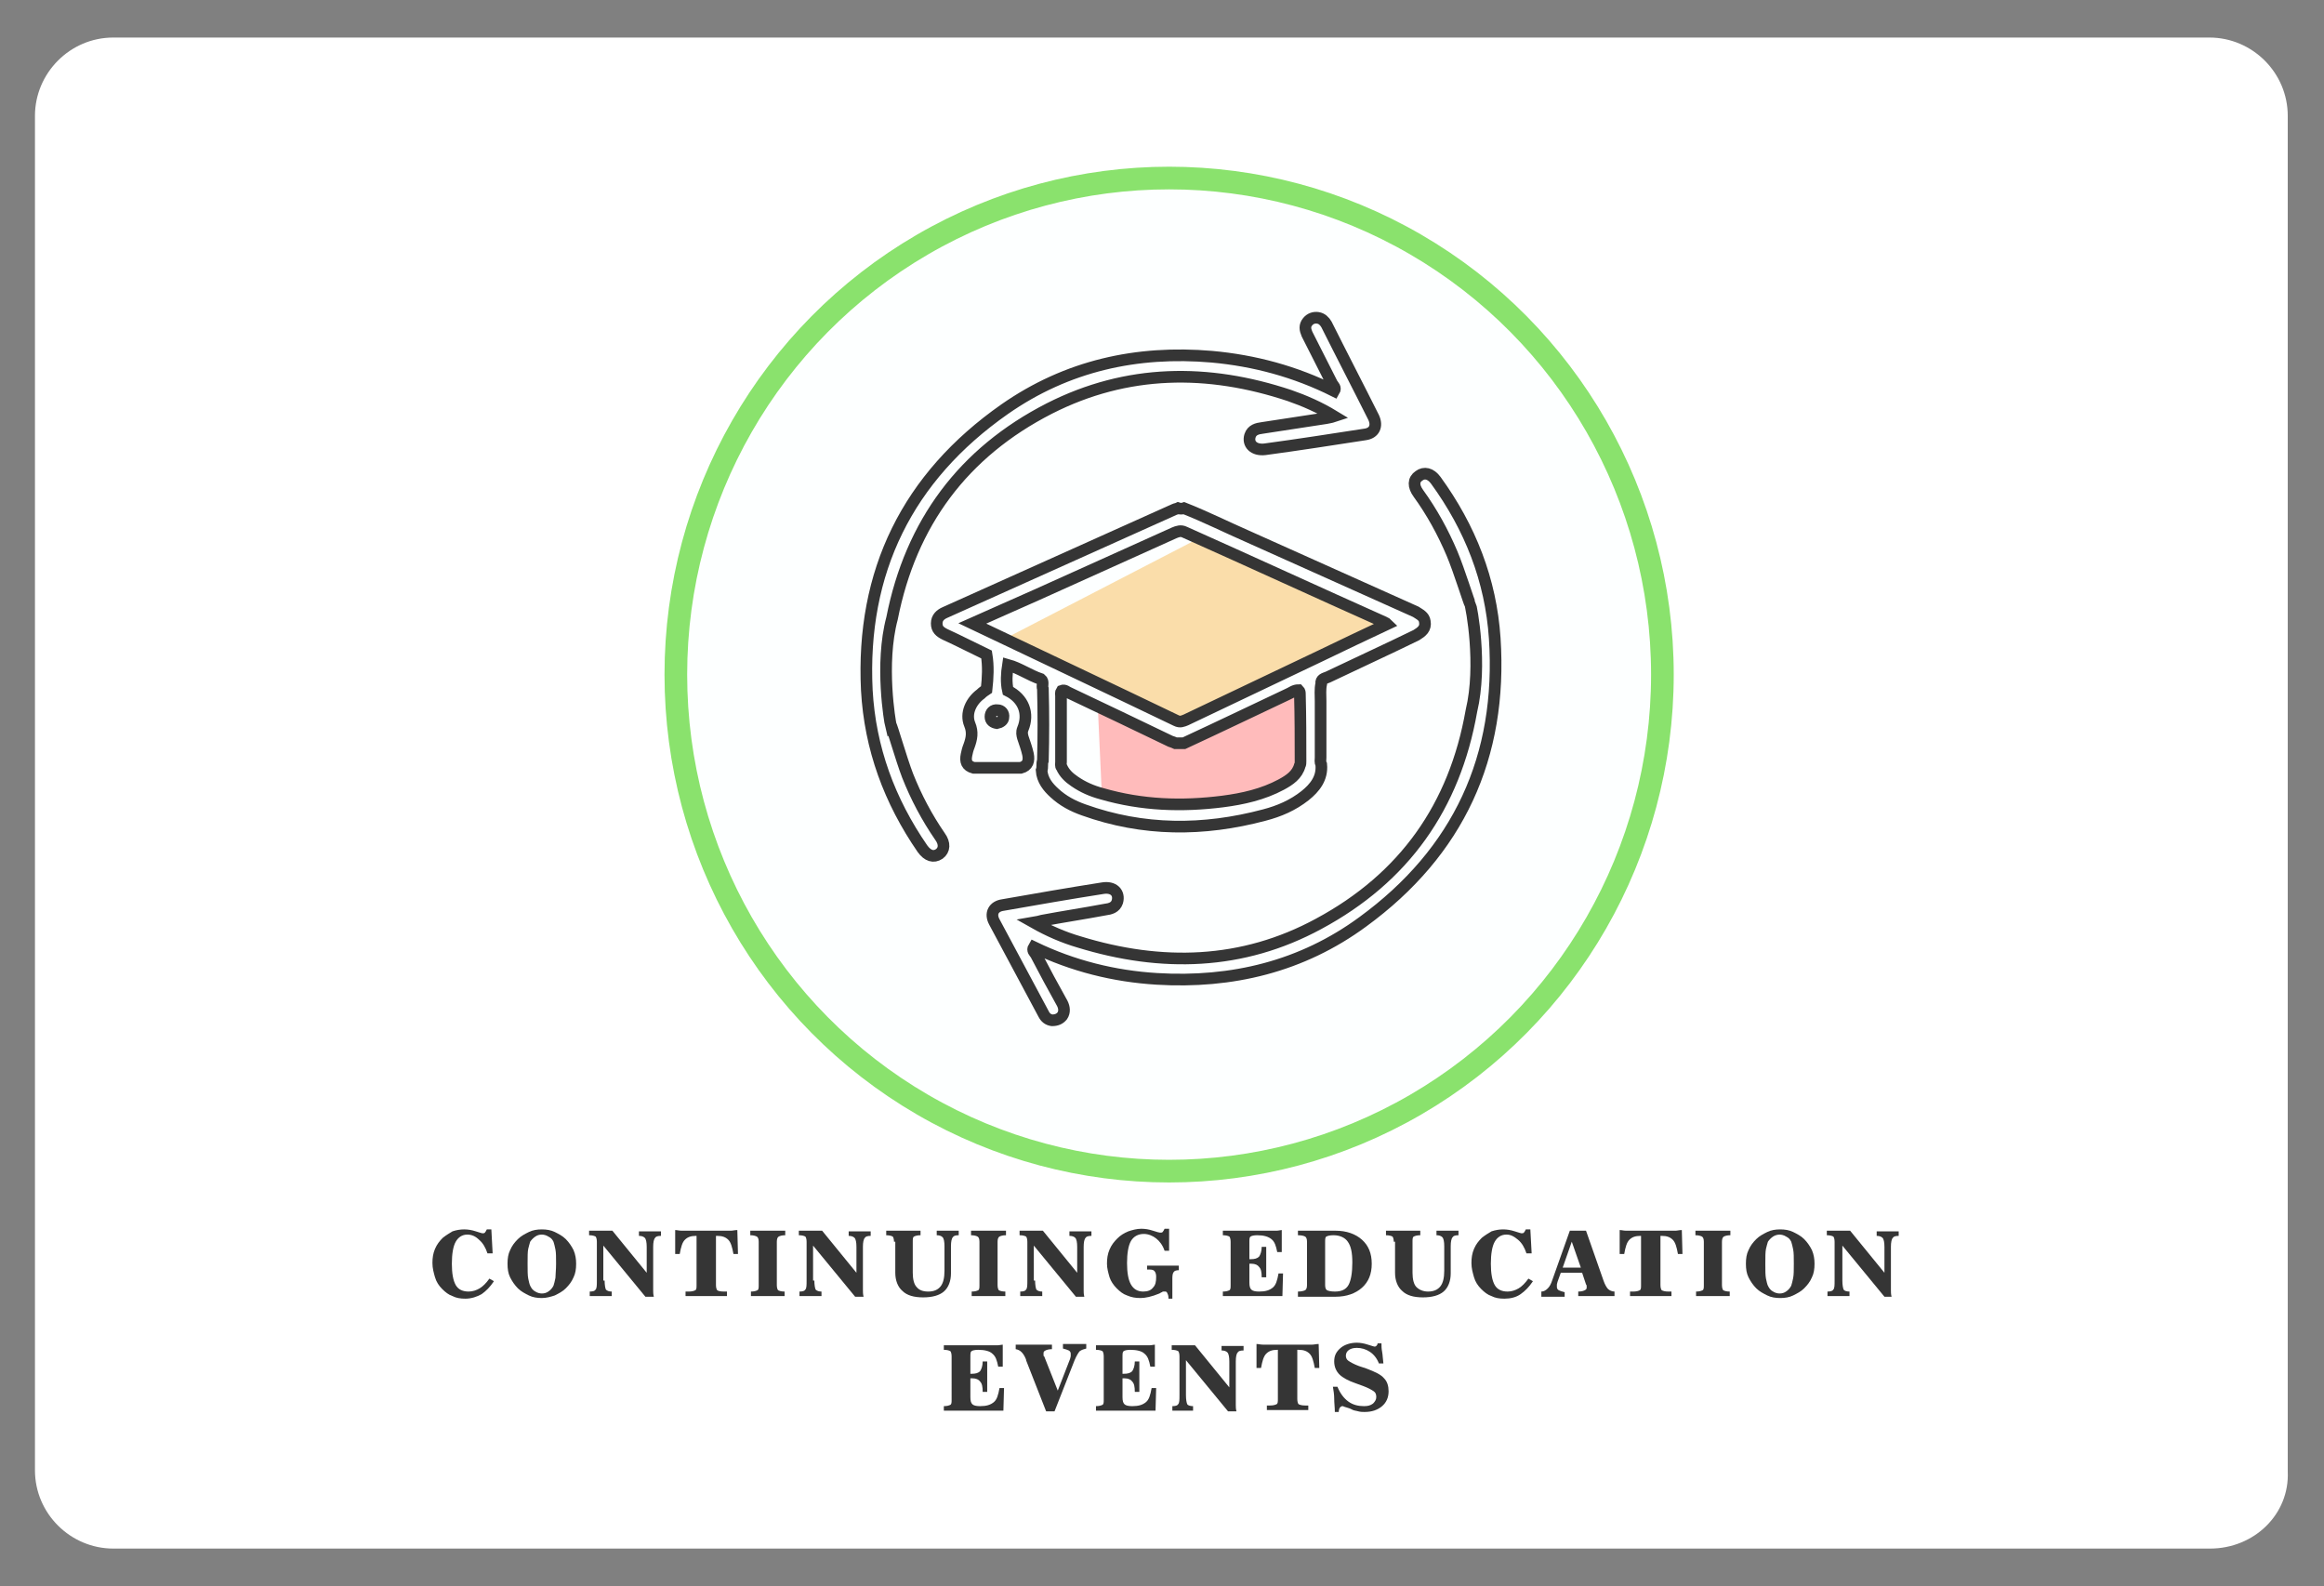 <?xml version="1.0" encoding="utf-8"?>
<!-- Generator: Adobe Illustrator 19.0.0, SVG Export Plug-In . SVG Version: 6.00 Build 0)  -->
<svg version="1.1" id="Layer_1" xmlns="http://www.w3.org/2000/svg" xmlns:xlink="http://www.w3.org/1999/xlink" x="0px" y="0px"
	 width="359px" height="245px" viewBox="-80.1 79.5 359 245" style="enable-background:new -80.1 79.5 359 245;"
	 xml:space="preserve">
<rect x="-80.1" y="79.5" width="359" height="245" fill="#808080" stroke="none"/>
<style type="text/css">
	.st0{fill:#FFFFFF;}
	.st1{fill:#FDFFFF;stroke:#8AE26D;stroke-width:3.5;}
	.st2{fill:#353535;}
	.st3{fill:#FADDAA;}
	.st4{fill:#FFBBBB;}
	.st5{fill:none;stroke:#353535;stroke-width:1.8;stroke-miterlimit:10;}
</style>
<path id="XMLID_64_" class="st0" d="M261.3,318.7H-62.6c-6.6,0-12.1-5.4-12.1-12.1V97.4c0-6.6,5.4-12.1,12.1-12.1h323.8
	c6.6,0,12.1,5.4,12.1,12.1v209.4C273.6,313.4,268.1,318.7,261.3,318.7z"/>
<ellipse id="Oval_17_" class="st1" cx="100.5" cy="183.7" rx="76.2" ry="76.7"/>
<g>
	<path class="st2" d="M-3.8,277.4c-0.6,0.9-1.2,1.5-1.9,2c-0.7,0.4-1.6,0.7-2.5,0.7c-0.8,0-1.4-0.1-2-0.4c-0.6-0.2-1.1-0.6-1.6-1.1
		c-0.5-0.5-0.9-1.1-1.1-1.8c-0.2-0.7-0.4-1.4-0.4-2.2c0-0.8,0.1-1.5,0.4-2.2s0.7-1.2,1.2-1.7c0.5-0.4,1-0.7,1.5-1
		c0.6-0.2,1.2-0.3,1.8-0.3c0.6,0,1.2,0.1,1.8,0.3c0.6,0.2,1,0.3,1,0.3c0.2,0,0.3,0,0.4-0.1c0.1-0.1,0.2-0.3,0.3-0.5h0.7l0.2,3.7
		h-0.8c-0.3-0.9-0.7-1.6-1.3-2.1c-0.5-0.5-1.1-0.8-1.8-0.8c-0.8,0-1.4,0.4-1.8,1.1c-0.4,0.7-0.6,1.9-0.6,3.4c0,1.5,0.2,2.6,0.6,3.3
		c0.4,0.7,1.1,1,2,1c0.6,0,1.2-0.2,1.7-0.5c0.5-0.3,1-0.8,1.5-1.5L-3.8,277.4z"/>
	<path class="st2" d="M-1.7,274.7c0-0.8,0.1-1.5,0.4-2.1c0.3-0.7,0.7-1.2,1.2-1.7c0.5-0.5,1.1-0.8,1.7-1.1s1.3-0.4,2-0.4
		c0.7,0,1.4,0.1,2,0.4s1.2,0.6,1.7,1.1c0.5,0.5,0.9,1.1,1.2,1.7c0.3,0.7,0.4,1.4,0.4,2.1c0,0.8-0.1,1.5-0.4,2.1
		c-0.3,0.7-0.7,1.2-1.2,1.7c-0.5,0.5-1.1,0.8-1.7,1.1c-0.6,0.2-1.3,0.4-2,0.4c-0.7,0-1.4-0.1-2-0.4s-1.2-0.6-1.7-1.1
		c-0.5-0.5-0.9-1.1-1.2-1.7C-1.6,276.2-1.7,275.5-1.7,274.7z M5.8,274.7c0-1,0-1.7-0.1-2.2s-0.2-0.9-0.3-1.2
		c-0.2-0.4-0.4-0.6-0.8-0.8c-0.3-0.2-0.7-0.3-1-0.3c-0.4,0-0.7,0.1-1,0.3c-0.3,0.2-0.6,0.5-0.8,0.8c-0.1,0.3-0.2,0.7-0.3,1.1
		s-0.1,1.2-0.1,2.3s0,1.8,0.1,2.3c0.1,0.5,0.2,0.9,0.3,1.1c0.2,0.4,0.4,0.7,0.8,0.9c0.3,0.2,0.7,0.3,1,0.3c0.4,0,0.7-0.1,1-0.3
		c0.3-0.2,0.6-0.5,0.8-0.9c0.1-0.3,0.2-0.7,0.3-1.2C5.7,276.4,5.8,275.7,5.8,274.7z"/>
	<path class="st2" d="M13.3,277.3c0,0.7,0.1,1.2,0.2,1.4c0.2,0.2,0.5,0.3,0.9,0.3h0v0.7h-3.4V279h0c0.5,0,0.8-0.1,0.9-0.3
		c0.2-0.2,0.2-0.7,0.2-1.4v-6c0-0.4-0.1-0.7-0.2-0.8c-0.2-0.1-0.5-0.2-1-0.2v-0.7h3.6l5.3,6.5v-4c0-0.7-0.1-1.2-0.3-1.4
		c-0.2-0.2-0.5-0.3-0.9-0.3h0v-0.7h3.4v0.7h0c-0.5,0-0.8,0.1-0.9,0.3c-0.2,0.2-0.3,0.7-0.3,1.4v6c0,0.2,0,0.5,0,0.7
		c0,0.3,0,0.6,0.1,1h-1.3l-6.5-7.9V277.3z"/>
	<path class="st2" d="M27.6,270.4h-0.2c-0.8,0-1.3,0.2-1.7,0.6c-0.4,0.4-0.6,1.1-0.8,2.2h-0.7l0-3.7c0.3,0,0.6,0.1,1,0.1
		c0.3,0,0.6,0,0.9,0h5.8c0.3,0,0.6,0,0.9,0c0.3,0,0.6-0.1,1-0.1l0.1,3.7h-0.7c-0.2-1.1-0.4-1.8-0.8-2.2c-0.4-0.4-0.9-0.6-1.7-0.6
		h-0.2v7.6c0,0.4,0.1,0.7,0.2,0.8s0.5,0.2,1,0.2h0.5v0.7h-6.4V279h0.5c0.5,0,0.8-0.1,1-0.2c0.2-0.1,0.2-0.4,0.2-0.8V270.4z"/>
	<path class="st2" d="M35.9,279.8V279c0.5,0,0.8-0.1,1-0.2c0.2-0.1,0.2-0.4,0.2-0.8v-6.7c0-0.4-0.1-0.7-0.3-0.8
		c-0.2-0.1-0.5-0.2-1-0.2v-0.7h5.4v0.7c-0.5,0-0.8,0.1-1,0.2c-0.2,0.1-0.3,0.4-0.3,0.8v6.7c0,0.4,0.1,0.7,0.2,0.8
		c0.2,0.1,0.5,0.2,1,0.2v0.7H35.9z"/>
	<path class="st2" d="M45.7,277.3c0,0.7,0.1,1.2,0.2,1.4c0.2,0.2,0.5,0.3,0.9,0.3h0v0.7h-3.4V279h0c0.5,0,0.8-0.1,0.9-0.3
		c0.2-0.2,0.2-0.7,0.2-1.4v-6c0-0.4-0.1-0.7-0.2-0.8c-0.2-0.1-0.5-0.2-1-0.2v-0.7h3.6l5.3,6.5v-4c0-0.7-0.1-1.2-0.3-1.4
		c-0.2-0.2-0.5-0.3-0.9-0.3h0v-0.7h3.4v0.7h0c-0.5,0-0.8,0.1-0.9,0.3c-0.2,0.2-0.3,0.7-0.3,1.4v6c0,0.2,0,0.5,0,0.7
		c0,0.3,0,0.6,0.1,1h-1.3l-6.5-7.9V277.3z"/>
	<path class="st2" d="M58,271.3c0-0.4-0.1-0.7-0.2-0.8c-0.2-0.1-0.5-0.2-1-0.2v-0.7h5.3v0.7c-0.5,0-0.8,0.1-1,0.2
		c-0.2,0.1-0.2,0.4-0.2,0.8v4.8c0,1,0.2,1.8,0.6,2.2c0.4,0.5,1,0.7,1.8,0.7c0.9,0,1.5-0.3,1.9-0.8c0.4-0.5,0.6-1.3,0.6-2.4V272
		c0-0.7-0.1-1.2-0.3-1.4c-0.2-0.2-0.5-0.3-0.9-0.3h0v-0.7h3.4v0.7h0c-0.5,0-0.8,0.1-0.9,0.3c-0.2,0.2-0.3,0.7-0.3,1.4v4.2
		c0,1.2-0.4,2.2-1.1,2.8s-1.8,0.9-3.2,0.9c-1.4,0-2.5-0.3-3.2-1c-0.7-0.6-1.1-1.6-1.1-2.8V271.3z"/>
	<path class="st2" d="M70,279.8V279c0.5,0,0.8-0.1,1-0.2c0.2-0.1,0.2-0.4,0.2-0.8v-6.7c0-0.4-0.1-0.7-0.3-0.8
		c-0.2-0.1-0.5-0.2-1-0.2v-0.7h5.4v0.7c-0.5,0-0.8,0.1-1,0.2c-0.2,0.1-0.3,0.4-0.3,0.8v6.7c0,0.4,0.1,0.7,0.2,0.8
		c0.2,0.1,0.5,0.2,1,0.2v0.7H70z"/>
	<path class="st2" d="M79.8,277.3c0,0.7,0.1,1.2,0.2,1.4c0.2,0.2,0.5,0.3,0.9,0.3h0v0.7h-3.4V279h0c0.5,0,0.8-0.1,0.9-0.3
		c0.2-0.2,0.2-0.7,0.2-1.4v-6c0-0.4-0.1-0.7-0.2-0.8c-0.2-0.1-0.5-0.2-1-0.2v-0.7h3.6l5.3,6.5v-4c0-0.7-0.1-1.2-0.3-1.4
		c-0.2-0.2-0.5-0.3-0.9-0.3h0v-0.7h3.4v0.7h0c-0.5,0-0.8,0.1-0.9,0.3c-0.2,0.2-0.3,0.7-0.3,1.4v6c0,0.2,0,0.5,0,0.7
		c0,0.3,0,0.6,0.1,1h-1.3l-6.5-7.9V277.3z"/>
	<path class="st2" d="M100.4,280c0-0.4-0.1-0.6-0.2-0.8c-0.1-0.2-0.2-0.2-0.4-0.2c-0.1,0-0.1,0-0.2,0c-0.1,0-0.1,0-0.2,0.1
		c-0.1,0-0.2,0.1-0.4,0.2c-1.2,0.5-2.2,0.7-2.9,0.7c-0.8,0-1.4-0.1-2.1-0.4c-0.6-0.2-1.1-0.6-1.6-1.1c-0.5-0.5-0.9-1.1-1.1-1.7
		c-0.2-0.7-0.4-1.4-0.4-2.1c0-0.8,0.1-1.5,0.4-2.2c0.3-0.7,0.7-1.2,1.2-1.7c0.5-0.5,1-0.8,1.7-1.1c0.6-0.2,1.3-0.4,2-0.4
		c0.6,0,1.2,0.1,1.8,0.3c0.6,0.2,1,0.3,1.1,0.3c0.2,0,0.3,0,0.4-0.1c0.1-0.1,0.2-0.3,0.3-0.5h0.7v3.4h-0.7c-0.3-0.9-0.8-1.5-1.3-1.9
		c-0.5-0.4-1.2-0.7-1.9-0.7c-0.9,0-1.6,0.4-2,1.1c-0.4,0.7-0.6,1.9-0.6,3.4c0,1.5,0.2,2.6,0.6,3.3c0.4,0.7,1,1.1,1.9,1.1
		c0.7,0,1.2-0.2,1.5-0.6c0.4-0.4,0.5-0.9,0.5-1.7c0-0.4-0.1-0.7-0.3-0.9c-0.2-0.2-0.5-0.2-1-0.2h-0.1V275h4.9v0.7
		c-0.4,0-0.7,0.1-0.8,0.3c-0.1,0.1-0.2,0.4-0.2,0.9v1.4c0,0.3,0,0.6,0,0.9c0,0.3,0,0.6,0,0.9H100.4z"/>
	<path class="st2" d="M118.1,276.1l-0.1,3.6h-9.2V279c0.5,0,0.8-0.1,1-0.2s0.2-0.4,0.2-0.8v-6.7c0-0.4-0.1-0.7-0.2-0.8
		c-0.2-0.1-0.5-0.2-1-0.2v-0.7h7.3c0.4,0,0.7,0,1,0c0.3,0,0.6-0.1,0.8-0.1l0,3.4h-0.7c-0.2-1-0.4-1.6-0.9-2s-1.2-0.6-2.2-0.6
		c-0.5,0-0.9,0.1-1,0.2c-0.2,0.1-0.2,0.4-0.2,0.9v2.6c0,0,0.1,0,0.1,0c0.1,0,0.1,0,0.1,0c0.6,0,1-0.1,1.3-0.4
		c0.2-0.3,0.4-0.8,0.4-1.5h0.7v4.7h-0.7c0-0.8-0.1-1.3-0.4-1.6c-0.2-0.3-0.6-0.5-1.2-0.5c-0.1,0-0.1,0-0.2,0c0,0-0.1,0-0.1,0v2.9
		c0,0.6,0.1,0.9,0.3,1.1c0.2,0.2,0.6,0.3,1.2,0.3c1,0,1.6-0.2,2.1-0.6s0.7-1.1,0.9-2.2H118.1z"/>
	<path class="st2" d="M120.4,279.8V279c0.5,0,0.9-0.1,1.1-0.2c0.2-0.1,0.3-0.4,0.3-0.8v-6.7c0-0.4-0.1-0.7-0.3-0.8s-0.5-0.2-1.1-0.2
		v-0.7h5.8c1.7,0,3.1,0.5,4.1,1.4s1.5,2.1,1.5,3.7c0,1.6-0.5,2.8-1.5,3.7s-2.4,1.4-4.1,1.4H120.4z M124.6,271.4v6.6
		c0,0.4,0.1,0.7,0.3,0.8c0.2,0.1,0.6,0.2,1.2,0.2c1,0,1.7-0.3,2.1-1s0.6-1.9,0.6-3.5c0-1.5-0.2-2.5-0.7-3.2c-0.4-0.6-1.2-1-2.2-1
		c-0.6,0-0.9,0.1-1.1,0.2S124.6,270.9,124.6,271.4z"/>
	<path class="st2" d="M135.2,271.3c0-0.4-0.1-0.7-0.2-0.8c-0.2-0.1-0.5-0.2-1-0.2v-0.7h5.3v0.7c-0.5,0-0.8,0.1-1,0.2
		c-0.2,0.1-0.2,0.4-0.2,0.8v4.8c0,1,0.2,1.8,0.6,2.2s1,0.7,1.8,0.7c0.9,0,1.5-0.3,1.9-0.8c0.4-0.5,0.6-1.3,0.6-2.4V272
		c0-0.7-0.1-1.2-0.3-1.4c-0.2-0.2-0.5-0.3-0.9-0.3h0v-0.7h3.4v0.7h0c-0.5,0-0.8,0.1-0.9,0.3c-0.2,0.2-0.3,0.7-0.3,1.4v4.2
		c0,1.2-0.4,2.2-1.1,2.8c-0.7,0.6-1.8,0.9-3.2,0.9c-1.4,0-2.5-0.3-3.2-1c-0.7-0.6-1.1-1.6-1.1-2.8V271.3z"/>
	<path class="st2" d="M156.7,277.4c-0.6,0.9-1.2,1.5-1.9,2s-1.6,0.7-2.5,0.7c-0.8,0-1.4-0.1-2-0.4c-0.6-0.2-1.1-0.6-1.6-1.1
		c-0.5-0.5-0.9-1.1-1.1-1.8s-0.4-1.4-0.4-2.2c0-0.8,0.1-1.5,0.4-2.2s0.7-1.2,1.2-1.7c0.5-0.4,1-0.7,1.5-1c0.6-0.2,1.2-0.3,1.8-0.3
		c0.6,0,1.2,0.1,1.8,0.3c0.6,0.2,1,0.3,1,0.3c0.2,0,0.3,0,0.4-0.1c0.1-0.1,0.2-0.3,0.3-0.5h0.7l0.2,3.7h-0.8
		c-0.3-0.9-0.7-1.6-1.3-2.1s-1.1-0.8-1.8-0.8c-0.8,0-1.4,0.4-1.8,1.1c-0.4,0.7-0.6,1.9-0.6,3.4c0,1.5,0.2,2.6,0.6,3.3
		c0.4,0.7,1.1,1,2,1c0.6,0,1.2-0.2,1.7-0.5c0.5-0.3,1-0.8,1.5-1.5L156.7,277.4z"/>
	<path class="st2" d="M160.5,277.5c0,0.1-0.1,0.3-0.1,0.4s0,0.2,0,0.4c0,0.2,0.1,0.4,0.3,0.5c0.2,0.1,0.5,0.2,0.9,0.3v0.7H158V279
		c0.4,0,0.7-0.2,1-0.5c0.3-0.3,0.5-0.7,0.7-1.3l2.7-7.6h2.5l2.7,7.7c0.2,0.6,0.5,1.1,0.7,1.3c0.2,0.2,0.6,0.4,1,0.4v0.7h-5.6V279
		c0.5,0,0.8-0.1,1-0.2c0.2-0.1,0.3-0.2,0.3-0.4c0-0.1,0-0.2,0-0.2c0-0.1,0-0.2-0.1-0.3l-0.6-1.8H161L160.5,277.5z M161.3,275.3h2.8
		l-1.4-4L161.3,275.3z"/>
	<path class="st2" d="M173.5,270.4h-0.2c-0.8,0-1.3,0.2-1.7,0.6c-0.4,0.4-0.6,1.1-0.8,2.2h-0.7l0-3.7c0.3,0,0.6,0.1,1,0.1
		c0.3,0,0.6,0,0.9,0h5.8c0.3,0,0.6,0,0.9,0c0.3,0,0.6-0.1,1-0.1l0.1,3.7h-0.7c-0.2-1.1-0.4-1.8-0.8-2.2c-0.4-0.4-0.9-0.6-1.7-0.6
		h-0.2v7.6c0,0.4,0.1,0.7,0.2,0.8c0.2,0.1,0.5,0.2,1,0.2h0.5v0.7h-6.4V279h0.5c0.5,0,0.8-0.1,1-0.2c0.2-0.1,0.2-0.4,0.2-0.8V270.4z"
		/>
	<path class="st2" d="M181.9,279.8V279c0.5,0,0.8-0.1,1-0.2c0.2-0.1,0.2-0.4,0.2-0.8v-6.7c0-0.4-0.1-0.7-0.3-0.8
		c-0.2-0.1-0.5-0.2-1-0.2v-0.7h5.4v0.7c-0.5,0-0.8,0.1-1,0.2c-0.2,0.1-0.3,0.4-0.3,0.8v6.7c0,0.4,0.1,0.7,0.2,0.8
		c0.2,0.1,0.5,0.2,1,0.2v0.7H181.9z"/>
	<path class="st2" d="M189.6,274.7c0-0.8,0.1-1.5,0.4-2.1c0.3-0.7,0.7-1.2,1.2-1.7c0.5-0.5,1.1-0.8,1.7-1.1s1.3-0.4,2-0.4
		c0.7,0,1.4,0.1,2,0.4s1.2,0.6,1.7,1.1c0.5,0.5,0.9,1.1,1.2,1.7c0.3,0.7,0.4,1.4,0.4,2.1c0,0.8-0.1,1.5-0.4,2.1
		c-0.3,0.7-0.7,1.2-1.2,1.7c-0.5,0.5-1.1,0.8-1.7,1.1s-1.3,0.4-2,0.4c-0.7,0-1.4-0.1-2-0.4s-1.2-0.6-1.7-1.1
		c-0.5-0.5-0.9-1.1-1.2-1.7C189.7,276.2,189.6,275.5,189.6,274.7z M197,274.7c0-1,0-1.7-0.1-2.2s-0.2-0.9-0.3-1.2
		c-0.2-0.4-0.4-0.6-0.8-0.8c-0.3-0.2-0.7-0.3-1-0.3s-0.7,0.1-1,0.3c-0.3,0.2-0.6,0.5-0.8,0.8c-0.1,0.3-0.2,0.7-0.3,1.1
		c-0.1,0.5-0.1,1.2-0.1,2.3s0,1.8,0.1,2.3c0.1,0.5,0.2,0.9,0.3,1.1c0.2,0.4,0.4,0.7,0.8,0.9c0.3,0.2,0.7,0.3,1,0.3
		c0.4,0,0.7-0.1,1-0.3c0.3-0.2,0.6-0.5,0.8-0.9c0.1-0.3,0.2-0.7,0.3-1.2C197,276.4,197,275.7,197,274.7z"/>
	<path class="st2" d="M204.5,277.3c0,0.7,0.1,1.2,0.2,1.4s0.5,0.3,0.9,0.3h0v0.7h-3.4V279h0c0.5,0,0.8-0.1,0.9-0.3
		c0.2-0.2,0.2-0.7,0.2-1.4v-6c0-0.4-0.1-0.7-0.2-0.8c-0.2-0.1-0.5-0.2-1-0.2v-0.7h3.6l5.3,6.5v-4c0-0.7-0.1-1.2-0.3-1.4
		c-0.2-0.2-0.5-0.3-0.9-0.3h0v-0.7h3.4v0.7h0c-0.5,0-0.8,0.1-0.9,0.3c-0.2,0.2-0.3,0.7-0.3,1.4v6c0,0.2,0,0.5,0,0.7
		c0,0.3,0,0.6,0.1,1H211l-6.5-7.9V277.3z"/>
	<path class="st2" d="M75,293.8l-0.1,3.6h-9.2v-0.7c0.5,0,0.8-0.1,1-0.2s0.2-0.4,0.2-0.8V289c0-0.4-0.1-0.7-0.2-0.8
		c-0.2-0.1-0.5-0.2-1-0.2v-0.7h7.3c0.4,0,0.7,0,1,0c0.3,0,0.6-0.1,0.8-0.1l0,3.4h-0.7c-0.2-1-0.4-1.6-0.9-2
		c-0.4-0.4-1.2-0.6-2.2-0.6c-0.5,0-0.9,0.1-1,0.2c-0.2,0.1-0.2,0.4-0.2,0.9v2.6c0,0,0.1,0,0.1,0c0.1,0,0.1,0,0.1,0
		c0.6,0,1-0.1,1.3-0.4c0.2-0.3,0.4-0.8,0.4-1.5h0.7v4.7h-0.7c0-0.8-0.1-1.3-0.4-1.6c-0.2-0.3-0.6-0.5-1.2-0.5c-0.1,0-0.1,0-0.2,0
		c0,0-0.1,0-0.1,0v2.9c0,0.6,0.1,0.9,0.3,1.1s0.6,0.3,1.2,0.3c1,0,1.6-0.2,2.1-0.6s0.7-1.1,0.9-2.2H75z"/>
	<path class="st2" d="M78.4,289.6c0,0,0-0.1,0-0.1c-0.4-1-0.9-1.5-1.6-1.6v-0.7h5.6v0.7c-0.5,0-0.8,0.1-1,0.2
		c-0.2,0.1-0.3,0.2-0.3,0.4c0,0.1,0,0.2,0,0.3c0,0.1,0,0.2,0.1,0.2l2.1,5.3l1.9-4.9c0-0.1,0.1-0.3,0.1-0.4s0-0.3,0-0.4
		c0-0.2-0.1-0.4-0.3-0.5c-0.2-0.1-0.5-0.2-0.9-0.3v-0.7h3.6v0.7c-0.4,0.1-0.7,0.2-1,0.4c-0.2,0.2-0.5,0.7-0.8,1.4l-3.1,7.9h-1.3
		L78.4,289.6z"/>
	<path class="st2" d="M98.5,293.8l-0.1,3.6h-9.2v-0.7c0.5,0,0.8-0.1,1-0.2s0.2-0.4,0.2-0.8V289c0-0.4-0.1-0.7-0.2-0.8
		c-0.2-0.1-0.5-0.2-1-0.2v-0.7h7.3c0.4,0,0.7,0,1,0c0.3,0,0.6-0.1,0.8-0.1l0,3.4h-0.7c-0.2-1-0.4-1.6-0.9-2
		c-0.4-0.4-1.2-0.6-2.2-0.6c-0.5,0-0.9,0.1-1,0.2c-0.2,0.1-0.2,0.4-0.2,0.9v2.6c0,0,0.1,0,0.1,0c0.1,0,0.1,0,0.1,0
		c0.6,0,1-0.1,1.3-0.4c0.2-0.3,0.4-0.8,0.4-1.5h0.7v4.7h-0.7c0-0.8-0.1-1.3-0.4-1.6c-0.2-0.3-0.6-0.5-1.2-0.5c-0.1,0-0.1,0-0.2,0
		c0,0-0.1,0-0.1,0v2.9c0,0.6,0.1,0.9,0.3,1.1s0.6,0.3,1.2,0.3c1,0,1.6-0.2,2.1-0.6s0.7-1.1,0.9-2.2H98.5z"/>
	<path class="st2" d="M103.1,295c0,0.7,0.1,1.2,0.2,1.4s0.5,0.3,0.9,0.3h0v0.7H101v-0.7h0c0.5,0,0.8-0.1,0.9-0.3
		c0.2-0.2,0.2-0.7,0.2-1.4v-6c0-0.4-0.1-0.7-0.2-0.8c-0.2-0.1-0.5-0.2-1-0.2v-0.7h3.6l5.3,6.5v-4c0-0.7-0.1-1.2-0.3-1.4
		c-0.2-0.2-0.5-0.3-0.9-0.3h0v-0.7h3.4v0.7h0c-0.5,0-0.8,0.1-0.9,0.3c-0.2,0.2-0.3,0.7-0.3,1.4v6c0,0.2,0,0.5,0,0.7
		c0,0.3,0,0.6,0.1,1h-1.3l-6.5-7.9V295z"/>
	<path class="st2" d="M117.4,288h-0.2c-0.8,0-1.3,0.2-1.7,0.6c-0.4,0.4-0.6,1.1-0.8,2.2h-0.7l0-3.7c0.3,0,0.6,0.1,1,0.1
		c0.3,0,0.6,0,0.9,0h5.8c0.3,0,0.6,0,0.9,0c0.3,0,0.6-0.1,1-0.1l0.1,3.7H123c-0.2-1.1-0.4-1.8-0.8-2.2c-0.4-0.4-0.9-0.6-1.7-0.6
		h-0.2v7.6c0,0.4,0.1,0.7,0.2,0.8c0.2,0.1,0.5,0.2,1,0.2h0.5v0.7h-6.4v-0.7h0.5c0.5,0,0.8-0.1,1-0.2c0.2-0.1,0.2-0.4,0.2-0.8V288z"
		/>
	<path class="st2" d="M126.1,297.6c0-0.7-0.1-1.4-0.1-2.1c0-0.6-0.1-1.2-0.2-1.8h0.7c0.4,1,1,1.8,1.7,2.3c0.7,0.5,1.5,0.7,2.4,0.7
		c0.6,0,1-0.1,1.4-0.4c0.3-0.3,0.5-0.6,0.5-1c0-0.4-0.1-0.7-0.4-0.9c-0.3-0.2-0.8-0.5-1.6-0.8l-1.1-0.4c-1.2-0.4-2.1-0.9-2.6-1.4
		c-0.5-0.5-0.8-1.2-0.8-2c0-0.9,0.3-1.5,1-2.1c0.6-0.5,1.5-0.8,2.5-0.8c0.5,0,1.1,0.1,1.7,0.3c0.6,0.2,1,0.3,1,0.3
		c0.1,0,0.2,0,0.3-0.1s0.2-0.2,0.2-0.4l0.6,0c0,0.4,0,0.8,0.1,1.3s0.1,1.1,0.2,1.8h-0.7c-0.3-0.8-0.8-1.4-1.4-1.8s-1.3-0.6-2-0.6
		c-0.5,0-0.9,0.1-1.2,0.3c-0.3,0.2-0.5,0.5-0.5,0.9c0,0.3,0.1,0.6,0.4,0.8c0.3,0.2,0.8,0.5,1.6,0.8l1.2,0.4c1.3,0.5,2.2,0.9,2.7,1.5
		c0.5,0.5,0.7,1.2,0.7,2c0,0.9-0.3,1.7-1,2.3s-1.6,0.9-2.7,0.9c-0.3,0-0.6,0-1-0.1c-0.3-0.1-0.7-0.1-1-0.3c-0.2-0.1-0.4-0.2-0.8-0.3
		s-0.5-0.2-0.6-0.2c-0.2,0-0.3,0.1-0.4,0.2c-0.1,0.1-0.2,0.4-0.2,0.7H126.1z"/>
</g>
<polygon class="st3" points="104.8,162.8 75.8,177.8 101.7,190.8 133.8,175.5 "/>
<path class="st4" d="M89.5,189l0.6,13.1c0,0,15.1,5.4,30.6-3.4l-0.1-12.5l-19,8.1L89.5,189z"/>
<path class="st5" d="M60.1,199.3c1.3,3.3,3,6.5,5,9.4c0.8,1.1,0.7,2.1-0.1,2.7c-0.9,0.6-1.8,0.3-2.6-0.8c-5.1-7.4-8.1-15.5-8.6-24.5
	c-0.9-18.3,6.3-32.9,21.3-43.4c9.6-6.7,20.4-9.1,32-8.1c6.6,0.6,12.9,2.3,18.9,5.3c0.3-0.5-0.1-0.8-0.3-1.1
	c-1.3-2.6-2.6-5.1-3.9-7.7c-0.3-0.7-0.4-1.3,0.1-1.9c0.4-0.5,1-0.7,1.6-0.6c0.6,0.1,1,0.5,1.3,1c2.4,4.8,4.9,9.6,7.3,14.4
	c0.6,1.3,0.1,2.4-1.3,2.6c-5.2,0.8-10.3,1.6-15.5,2.3c-1.7,0.2-2.7-0.8-2.3-2.1c0.3-0.9,1.1-1.1,1.9-1.2c3.3-0.5,6.5-1,9.8-1.5
	c0.4-0.1,0.7-0.1,1.3-0.3c-2.3-1.4-4.6-2.4-6.9-3.2c-12.6-4.2-25.1-4.1-37.1,2c-13.3,6.8-21.4,17.7-24.3,32.4
	c-1.9,7.1-0.3,16.1-0.2,16.5C57.6,191.4,59.1,196.7,60.1,199.3z"/>
<path class="st5" d="M140,175.5c-0.1-0.8-0.8-1.1-1.4-1.5c-8.7-3.9-17.4-7.8-26.1-11.7c-3.2-1.4-6.4-3-9.7-4.3
	c-0.3,0.1-0.6,0.1-0.9,0c-0.2,0.1-0.4,0.1-0.6,0.2c-11.8,5.3-23.6,10.6-35.4,15.9c-0.7,0.3-1.3,0.8-1.3,1.7c0,0.9,0.5,1.3,1.3,1.7
	c2.2,1,4.3,2.1,6.4,3.1c0.3,1.8,0.2,3.6,0,5.4c-0.3,0.2-0.6,0.4-0.9,0.7c-1.5,1.1-2.4,3-1.7,4.7c0.5,1.2,0.3,2.2-0.1,3.3
	c-0.2,0.5-0.3,0.9-0.4,1.4c-0.2,1,0,1.7,1.1,2c2.4,0,4.8,0,7.3,0c1.1-0.3,1.3-1.1,1.1-2.1c-0.2-0.9-0.5-1.7-0.8-2.6
	c-0.1-0.4-0.2-0.8,0-1.3c1-2.4,0.1-4.7-2.3-5.9c-0.3-1.3-0.2-2.7,0-4c1.8,0.5,3.3,1.6,5.1,2.2c0.5,0.4,0.1,1,0.3,1.5
	c0.1,3.7,0.1,7.4,0,11.1c-0.2,0.5,0,1-0.2,1.5c0.1,1.5,1,2.6,2,3.5c1.3,1.2,2.8,2,4.5,2.6c9.2,3.3,18.5,3.3,27.9,0.8
	c2.3-0.6,4.4-1.5,6.3-3c1.5-1.2,2.7-2.7,2.5-4.8c-0.2-0.4-0.1-0.7-0.1-1.1c0-2.9,0-5.8,0-8.7c0-0.9-0.1-1.8,0.1-2.7
	c-0.1-0.7,0.5-0.8,1-1c4.6-2.2,9.2-4.3,13.7-6.5C139.5,177.1,140.2,176.6,140,175.5z M73.9,191.2c-0.6-0.1-1-0.4-1-1
	c0-0.6,0.4-1.1,1.1-1c0.6,0,1,0.5,0.9,1.1C74.9,190.8,74.4,191.1,73.9,191.2z M120.8,197.1c0,0.2,0,0.5-0.1,0.6
	c-0.4,1.5-1.6,2.3-2.9,3c-2.8,1.5-5.9,2.2-9,2.6c-6.3,0.8-12.5,0.6-18.7-1.2c-1.5-0.4-2.9-1-4.2-1.9c-0.9-0.6-1.6-1.3-2-2.2
	c-0.2-0.2-0.1-0.5-0.1-0.8c0-3.4,0-6.8,0-10.2c0-0.3-0.1-0.5,0.1-0.8c0.5-0.2,0.8,0.2,1.1,0.3c5.3,2.5,10.5,5,15.7,7.5
	c0.3,0.1,0.6,0.2,0.8,0.3c0.5,0,0.9,0,1.3,0c5.4-2.5,10.8-5.1,16.1-7.6c0.5-0.2,0.9-0.6,1.6-0.6c0.2,0.2,0.2,0.4,0.2,0.6
	C120.8,190.3,120.8,193.7,120.8,197.1z M123.9,180.8c-6.9,3.3-13.9,6.6-20.8,9.9c-0.5,0.2-0.9,0.4-1.5,0.1c-10.4-5-20.8-9.9-31.5-15
	c3.4-1.5,6.7-3,9.9-4.4c7.1-3.2,14.2-6.4,21.3-9.6c0.5-0.2,1-0.4,1.6-0.1c10.3,4.6,20.5,9.3,30.8,13.9c0.1,0.1,0.3,0.1,0.5,0.3
	C130.8,177.5,127.4,179.1,123.9,180.8z"/>
<path class="st5" d="M144.2,165c-1.4-3.3-3.1-6.4-5.2-9.3c-0.8-1.1-0.8-2.1,0.1-2.7c0.8-0.6,1.8-0.4,2.6,0.7
	c5.3,7.3,8.5,15.4,9.1,24.4c1.2,18.3-5.6,33-20.4,43.8c-9.4,6.9-20.2,9.5-31.8,8.8c-6.6-0.4-13-2-19-4.9c-0.3,0.5,0.1,0.8,0.3,1.1
	c1.3,2.5,2.7,5.1,4.1,7.6c0.3,0.6,0.4,1.3,0,1.9c-0.4,0.5-0.9,0.7-1.6,0.7c-0.6-0.1-1-0.4-1.3-1c-2.5-4.7-5.1-9.5-7.6-14.2
	c-0.7-1.3-0.1-2.4,1.3-2.6c5.1-0.9,10.3-1.8,15.4-2.6c1.7-0.3,2.7,0.7,2.3,2.1c-0.3,0.9-1.1,1.1-1.9,1.2c-3.2,0.6-6.5,1.1-9.7,1.7
	c-0.4,0.1-0.7,0.2-1.3,0.3c2.3,1.3,4.6,2.3,7,3c12.7,3.9,25.2,3.6,37-2.8c13.2-7.1,21-18.1,23.6-32.9c1.7-7.1,0-16.1-0.2-16.5
	C146.9,172.8,145.3,167.6,144.2,165z"/>
</svg>
